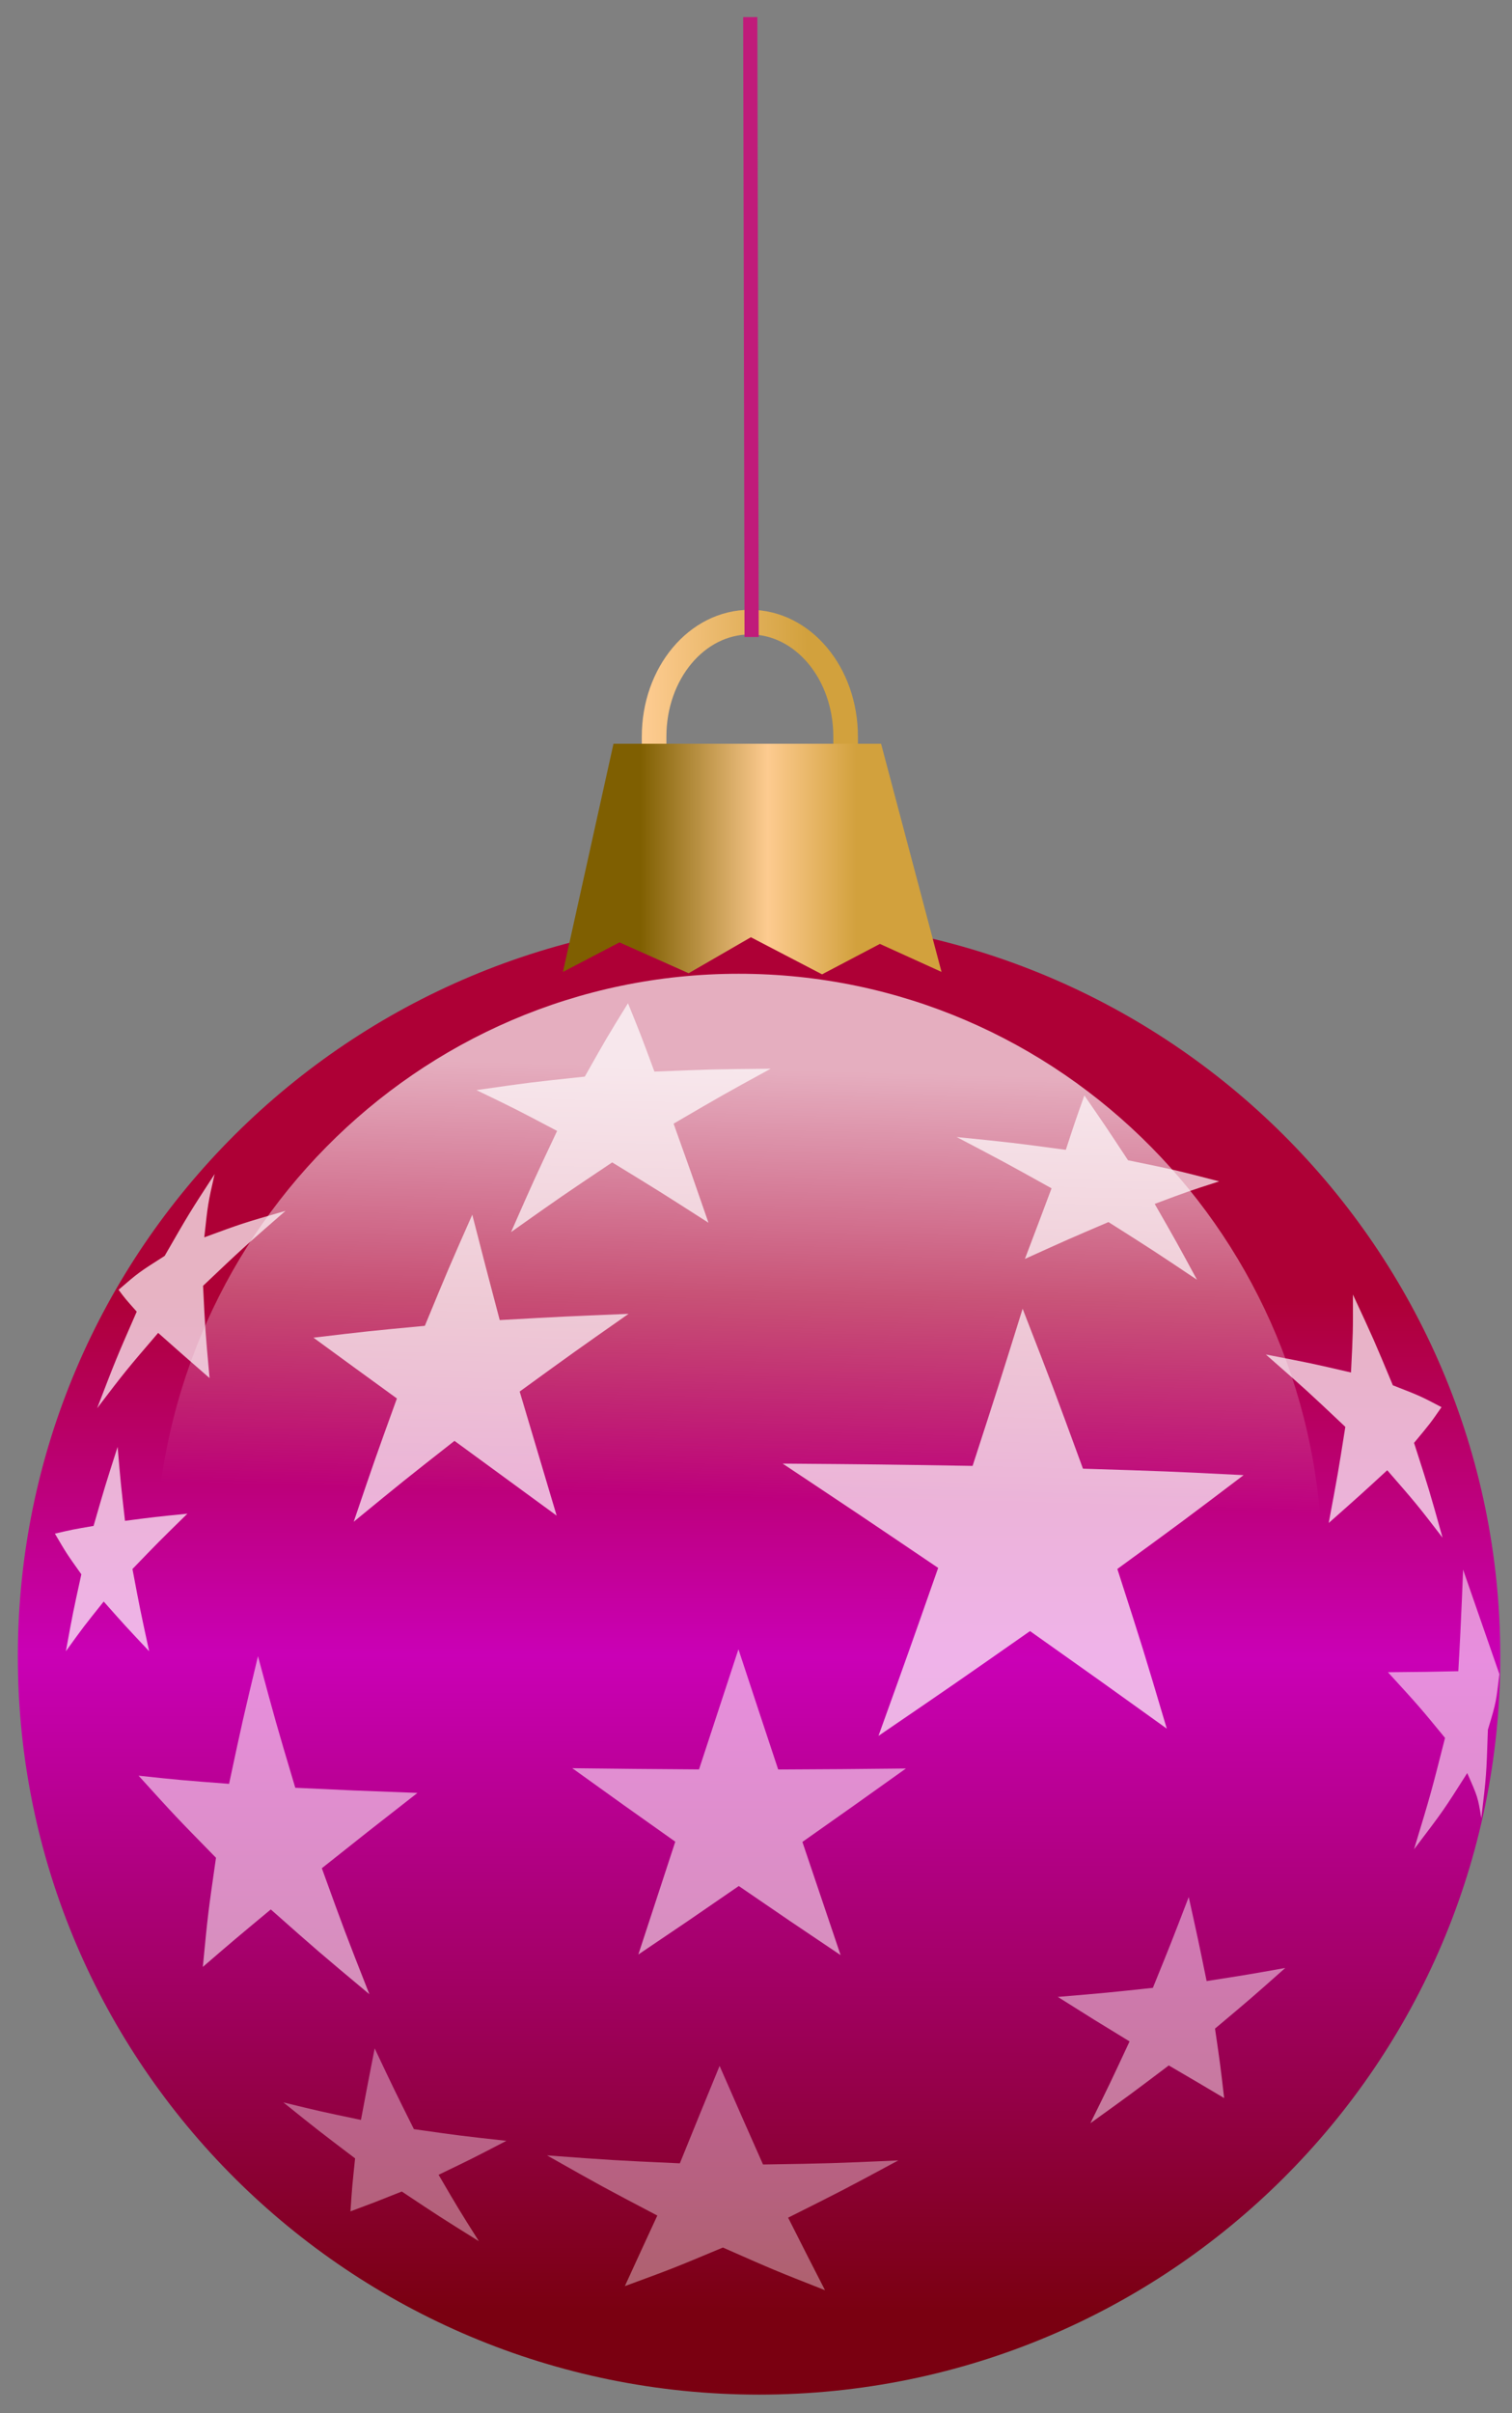 <?xml version="1.0" encoding="UTF-8" standalone="no"?>
<!-- Created with Inkscape (http://www.inkscape.org/) -->

<svg
   xmlns:dc="http://purl.org/dc/elements/1.1/"
   xmlns:cc="http://creativecommons.org/ns#"
   xmlns:rdf="http://www.w3.org/1999/02/22-rdf-syntax-ns#"
   xmlns:svg="http://www.w3.org/2000/svg"
   xmlns="http://www.w3.org/2000/svg"
   xmlns:xlink="http://www.w3.org/1999/xlink"
   xmlns:sodipodi="http://sodipodi.sourceforge.net/DTD/sodipodi-0.dtd"
   xmlns:inkscape="http://www.inkscape.org/namespaces/inkscape"
   width="370"
   height="590"
   id="svg2964"
   version="1.1"
   inkscape:version="0.47 r22583"
   sodipodi:docname="Neues Dokument 2">
  <rect width="100%" height="100%" fill="#808080" stroke="none"/>
  <defs
     id="defs2966">
    <inkscape:perspective
       sodipodi:type="inkscape:persp3d"
       inkscape:vp_x="0 : 526.18109 : 1"
       inkscape:vp_y="0 : 1000 : 0"
       inkscape:vp_z="744.09448 : 526.18109 : 1"
       inkscape:persp3d-origin="372.04724 : 350.78739 : 1"
       id="perspective2972" />
    <inkscape:perspective
       id="perspective2911"
       inkscape:persp3d-origin="0.5 : 0.33333333 : 1"
       inkscape:vp_z="1 : 0.5 : 1"
       inkscape:vp_y="0 : 1000 : 0"
       inkscape:vp_x="0 : 0.5 : 1"
       sodipodi:type="inkscape:persp3d" />
    <linearGradient
       inkscape:collect="always"
       xlink:href="#linearGradient3725"
       id="linearGradient3731"
       x1="444.528"
       y1="902.108"
       x2="445.733"
       y2="502.447"
       gradientUnits="userSpaceOnUse" />
    <linearGradient
       id="linearGradient3725">
      <stop
         style="stop-color:#7a0011;stop-opacity:1;"
         offset="0"
         id="stop3727" />
      <stop
         id="stop3733"
         offset="0.645"
         style="stop-color:#ca00b6;stop-opacity:1;" />
      <stop
         style="stop-color:#ae0036;stop-opacity:1;"
         offset="1"
         id="stop3729" />
    </linearGradient>
    <linearGradient
       inkscape:collect="always"
       xlink:href="#linearGradient3737"
       id="linearGradient3743"
       x1="527.797"
       y1="318.051"
       x2="523.22"
       y2="490.424"
       gradientUnits="userSpaceOnUse" />
    <linearGradient
       id="linearGradient3737">
      <stop
         style="stop-color:#ffffff;stop-opacity:0.684;"
         offset="0"
         id="stop3739" />
      <stop
         style="stop-color:#ffffff;stop-opacity:0;"
         offset="1"
         id="stop3741" />
    </linearGradient>
    <linearGradient
       inkscape:collect="always"
       xlink:href="#linearGradient3642"
       id="linearGradient3648"
       x1="410.314"
       y1="263.25"
       x2="474.072"
       y2="262.678"
       gradientUnits="userSpaceOnUse" />
    <linearGradient
       id="linearGradient3642">
      <stop
         style="stop-color:#fdcb90;stop-opacity:1;"
         offset="0"
         id="stop3644" />
      <stop
         style="stop-color:#d2a13d;stop-opacity:1;"
         offset="1"
         id="stop3646" />
    </linearGradient>
    <linearGradient
       inkscape:collect="always"
       xlink:href="#linearGradient3754"
       id="linearGradient3760"
       x1="493.358"
       y1="343.436"
       x2="407.977"
       y2="343.436"
       gradientUnits="userSpaceOnUse"
       gradientTransform="translate(0,-15.101)" />
    <linearGradient
       id="linearGradient3754">
      <stop
         style="stop-color:#d2a13d;stop-opacity:1;"
         offset="0"
         id="stop3756" />
      <stop
         id="stop3762"
         offset="0.411"
         style="stop-color:#fdcb90;stop-opacity:1;" />
      <stop
         style="stop-color:#7f5f01;stop-opacity:1;"
         offset="1"
         id="stop3758" />
    </linearGradient>
  </defs>
  <sodipodi:namedview
     id="base"
     pagecolor="#ffffff"
     bordercolor="#666666"
     borderopacity="1.0"
     inkscape:pageopacity="0.0"
     inkscape:pageshadow="2"
     inkscape:zoom="0.90605547"
     inkscape:cx="185"
     inkscape:cy="295"
     inkscape:document-units="px"
     inkscape:current-layer="layer1"
     showgrid="false"
     inkscape:window-width="1280"
     inkscape:window-height="1005"
     inkscape:window-x="-4"
     inkscape:window-y="-4"
     inkscape:window-maximized="1" />
  <g
     inkscape:label="Ebene 1"
     inkscape:groupmode="layer"
     id="layer1"
     transform="translate(-81.064,-390.319)">
    <g
       transform="matrix(0.62,0,0,0.62,-15.215,395.826)"
       id="g2871">
      <path
         class="fil0 str0"
         d="m 454.885,353.255 c 161.549,0 292.561,130.338 292.561,291.057 0,160.719 -131.012,291.056 -292.561,291.056 -161.549,0 -292.56,-130.338 -292.56,-291.056 0,-160.719 131.011,-291.057 292.56,-291.057 z"
         id="path64"
         style="fill:url(#linearGradient3731);fill-opacity:1;fill-rule:evenodd;stroke:none" />
      <polygon
         transform="matrix(5.072,0,0,5.072,-8.713,247.507)"
         class="fil0 str0"
         points="57.085,55.401 59.275,61.977 53.582,57.899 47.889,61.977 50.08,55.401 44.371,51.345 51.417,51.358 53.582,44.774 55.747,51.358 62.794,51.345 "
         id="polygon10"
         style="opacity:0.702;fill:none;stroke:none" />
      <polygon
         transform="matrix(5.072,0,0,5.072,-8.713,247.507)"
         class="fil0 str0"
         points="109.78,76.667 112.767,85.069 105.003,79.859 97.24,85.069 100.227,76.667 92.442,71.484 102.051,71.501 105.003,63.088 107.955,71.501 117.564,71.484 "
         id="polygon12"
         style="opacity:0.702;fill:none;stroke:none" />
      <polygon
         transform="matrix(5.072,0,0,5.072,-8.713,247.507)"
         class="fil0 str0"
         points="79.034,64.558 81.184,71.134 75.595,67.056 70.005,71.134 72.156,64.558 66.551,60.502 73.469,60.515 75.595,53.931 77.72,60.515 84.639,60.502 "
         id="polygon14"
         style="opacity:0.702;fill:none;stroke:none" />
      <polygon
         transform="matrix(5.072,0,0,5.072,-8.713,247.507)"
         class="fil0 str0"
         points="67.778,89.647 70.048,96.71 64.148,92.33 58.248,96.71 60.518,89.647 54.602,85.29 61.905,85.305 64.148,78.233 66.391,85.305 73.695,85.29 "
         id="polygon16"
         style="opacity:0.557;fill:none;stroke:none" />
      <polygon
         transform="matrix(5.072,0,0,5.072,-8.713,247.507)"
         class="fil0 str0"
         points="54.207,73.073 55.92,77.944 51.469,74.924 47.018,77.944 48.73,73.073 44.267,70.069 49.776,70.079 51.469,65.201 53.161,70.079 58.671,70.069 "
         id="polygon18"
         style="opacity:0.702;fill:none;stroke:none" />
      <polygon
         transform="matrix(5.072,0,0,5.072,-8.713,247.507)"
         class="fil0 str0"
         points="86.654,48.709 88.725,55.285 83.343,51.207 77.96,55.285 80.031,48.709 74.634,44.653 81.296,44.666 83.343,38.082 85.39,44.666 92.052,44.653 "
         id="polygon20"
         style="opacity:0.702;fill:none;stroke:none" />
      <polygon
         transform="matrix(5.072,0,0,5.072,-8.713,247.507)"
         class="fil0 str0"
         points="93.571,87.523 95.562,93.49 90.387,89.79 85.212,93.49 87.203,87.523 82.013,83.843 88.419,83.855 90.387,77.881 92.355,83.855 98.761,83.843 "
         id="polygon22"
         style="opacity:0.557;fill:none;stroke:none" />
      <polygon
         transform="matrix(5.072,0,0,5.072,-8.713,247.507)"
         class="fil0 str0"
         points="93.024,109.753 95.334,115.964 89.33,112.113 83.327,115.964 85.637,109.753 79.617,105.923 87.048,105.935 89.33,99.717 91.613,105.935 99.044,105.923 "
         id="polygon24"
         style="opacity:0.557;fill:none;stroke:none" />
      <polygon
         transform="matrix(5.072,0,0,5.072,-8.713,247.507)"
         class="fil0 str0"
         points="117.491,99.529 119.243,104.644 114.689,101.473 110.134,104.644 111.887,99.529 107.32,96.375 112.957,96.385 114.689,91.264 116.421,96.385 122.058,96.375 "
         id="polygon26"
         style="opacity:0.557;fill:none;stroke:none" />
      <polygon
         transform="matrix(5.072,0,0,5.072,-8.713,247.507)"
         class="fil0 str0"
         points="114.238,52.096 116.27,56.846 110.991,53.901 105.712,56.846 107.743,52.096 102.449,49.167 108.983,49.177 110.991,44.422 112.998,49.177 119.532,49.167 "
         id="polygon28"
         style="opacity:0.702;fill:none;stroke:none" />
      <polygon
         transform="matrix(5.072,0,0,5.072,-8.713,247.507)"
         class="fil0 str0"
         points="133.04,64.63 135.211,70.597 129.569,66.897 123.928,70.597 126.099,64.63 120.442,60.95 127.424,60.962 129.569,54.988 131.714,60.962 138.697,60.95 "
         id="polygon32"
         style="opacity:0.702;fill:none;stroke:none" />
      <polygon
         transform="matrix(5.072,0,0,5.072,-8.713,247.507)"
         class="fil0 str0"
         points="72.761,108.335 74.514,113.449 69.959,110.278 65.405,113.449 67.157,108.335 62.59,105.18 68.228,105.19 69.959,100.069 71.691,105.19 77.329,105.18 "
         id="polygon34"
         style="opacity:0.557;fill:none;stroke:none" />
      <path
         class="fil0 str0"
         d="m 239.999,454.088 c -2.634,11.575 -2.634,11.575 -4.081,24.938 15.141,-5.558 15.141,-5.558 32.063,-10.444 -16.709,14.551 -16.709,14.551 -32.545,29.56 0.844,17.323 0.844,17.323 2.568,36.385 -11.066,-9.64 -11.066,-9.64 -20.292,-17.817 -12.782,14.9 -12.782,14.9 -24.078,29.686 7.409,-19.299 7.409,-19.299 15.616,-38.064 -4.586,-5.166 -4.586,-5.166 -7.161,-8.624 7.86,-6.781 7.86,-6.781 18.191,-13.359 9.675,-16.819 9.675,-16.819 19.718,-32.26"
         id="path38"
         style="opacity:0.702;fill:#ffffff;fill-rule:evenodd;stroke:none" />
      <path
         class="fil0 str0"
         d="m 558.909,507.184 c 12.09,31.077 12.09,31.077 23.819,63.068 33.036,1.027 33.036,1.027 63.401,2.545 -23.76,17.99 -23.76,17.99 -49.832,36.997 10.241,31.785 10.241,31.785 19.513,62.964 -26.062,-18.709 -26.062,-18.709 -53.98,-38.466 -29.497,20.626 -29.497,20.626 -59.816,41.322 11.928,-33.114 11.928,-33.114 23.56,-66.237 -30.497,-20.599 -30.497,-20.599 -61.376,-41.131 37.891,0.306 37.891,0.306 74.968,0.905 10.285,-31.697 10.285,-31.697 19.744,-61.967"
         id="path40"
         style="opacity:0.702;fill:#ffffff;fill-rule:evenodd;stroke:none" />
      <path
         class="fil0 str0"
         d="m 341.692,470.102 c 5.143,20.008 5.143,20.008 10.833,41.554 25.033,-1.402 25.033,-1.402 50.853,-2.461 -21.595,15.13 -21.595,15.13 -42.975,30.639 7.137,23.985 7.137,23.985 14.594,48.927 -20.597,-15.07 -20.597,-15.07 -40.329,-29.477 -20.221,15.867 -20.221,15.867 -39.777,31.901 8.354,-24.589 8.354,-24.589 17.051,-48.62 -17.192,-12.478 -17.192,-12.478 -32.94,-23.977 21.304,-2.533 21.304,-2.533 43.968,-4.67 9.275,-22.449 9.275,-22.449 18.722,-43.817"
         id="path42"
         style="opacity:0.702;fill:#ffffff;fill-rule:evenodd;stroke:none" />
      <path
         class="fil0 str0"
         d="m 257.113,644.194 c 6.99,25.951 6.99,25.951 14.72,51.882 23.32,1.097 23.32,1.097 48.226,2.023 -19.58,15.276 -19.58,15.276 -37.745,29.7 9.118,25.149 9.118,25.149 18.765,49.678 -19.96,-16.67 -19.96,-16.67 -38.91,-33.424 -14.393,11.953 -14.393,11.953 -26.824,22.655 2.01,-20.892 2.01,-20.892 5.192,-43.036 -16.097,-16.428 -16.097,-16.428 -30.553,-32.365 16.75,1.774 16.75,1.774 35.72,3.218 5.267,-24.676 5.267,-24.676 11.409,-50.332"
         id="path44"
         style="opacity:0.557;fill:#ffffff;fill-rule:evenodd;stroke:none" />
      <path
         class="fil0 str0"
         d="m 201.714,561.65 c 1.201,14.121 1.201,14.121 2.905,29.164 11.659,-1.514 11.659,-1.514 24.635,-2.818 -11.322,11.09 -11.322,11.09 -21.686,21.818 3.029,15.996 3.029,15.996 6.591,32.429 -9.512,-10.101 -9.512,-10.101 -17.939,-19.604 -8.028,10.039 -8.028,10.039 -14.928,19.596 2.778,-15.168 2.778,-15.168 6.102,-30.337 -5.852,-8.224 -5.852,-8.224 -10.436,-16.036 6.877,-1.599 6.877,-1.599 15.266,-3.044 4.519,-15.685 4.519,-15.685 9.49,-31.168"
         id="path46"
         style="opacity:0.702;fill:#ffffff;fill-rule:evenodd;stroke:none" />
      <path
         class="fil0 str0"
         d="m 403.151,386.719 c 5.036,12.401 5.036,12.401 10.431,26.953 22.925,-0.916 22.925,-0.916 45.892,-1.14 -18.828,10.3 -18.828,10.3 -38.324,21.672 6.724,18.715 6.724,18.715 13.77,39.071 -19.364,-12.4 -19.364,-12.4 -38.007,-23.796 -20.054,13.43 -20.054,13.43 -39.909,27.471 9.092,-20.651 9.092,-20.651 18.165,-39.882 -16.516,-8.709 -16.516,-8.709 -31.829,-16.094 21.078,-3.027 21.078,-3.027 42.761,-5.324 8.733,-15.459 8.733,-15.459 17.05,-28.93"
         id="path48"
         style="opacity:0.702;fill:#ffffff;fill-rule:evenodd;stroke:none" />
      <path
         class="fil0 str0"
         d="m 446.746,641.454 c 7.842,23.782 7.842,23.782 15.687,47.412 25.308,-0.131 25.308,-0.131 50.419,-0.397 -20.424,14.569 -20.424,14.569 -40.862,28.961 7.638,22.664 7.638,22.664 15.079,44.635 -19.938,-13.383 -19.938,-13.383 -40.188,-27.25 -19.979,13.762 -19.979,13.762 -39.641,27.004 7.188,-21.873 7.188,-21.873 14.578,-44.484 -20.431,-14.458 -20.431,-14.458 -40.649,-28.977 24.828,0.288 24.828,0.288 50.017,0.47 7.754,-23.594 7.754,-23.594 15.56,-47.375"
         id="path50"
         style="opacity:0.557;fill:#ffffff;fill-rule:evenodd;stroke:none" />
      <path
         class="fil0 str0"
         d="m 439.307,805.744 c 8.821,20.119 8.821,20.119 17.14,38.88 26.768,-0.435 26.768,-0.435 53.389,-1.605 -21.89,11.772 -21.89,11.772 -43.479,22.573 7.676,15.19 7.676,15.19 14.559,28.603 -19.784,-7.784 -19.784,-7.784 -40.312,-16.826 -19.777,8.27 -19.777,8.27 -38.688,15.214 5.967,-13.023 5.967,-13.023 12.81,-27.829 -21.801,-11.437 -21.801,-11.437 -43.524,-23.719 25.876,1.916 25.876,1.916 52.414,3.133 7.526,-18.529 7.526,-18.529 15.691,-38.423"
         id="path52"
         style="opacity:0.379;fill:#ffffff;fill-rule:evenodd;stroke:none" />
      <path
         class="fil0 str0"
         d="m 624.473,739.171 c 3.753,16.98 3.753,16.98 7.058,33.124 16.126,-2.511 16.126,-2.511 31.051,-5.173 -13.553,12.014 -13.553,12.014 -27.734,23.912 2.073,14.228 2.073,14.228 3.598,27.393 -10.297,-6.107 -10.297,-6.107 -21.852,-12.86 -15.321,11.558 -15.321,11.558 -30.937,22.776 7.773,-15.756 7.773,-15.756 15.464,-32.253 -13.776,-8.391 -13.776,-8.391 -28.315,-17.548 19.123,-1.611 19.123,-1.611 37.515,-3.576 7.197,-17.714 7.197,-17.714 14.151,-35.796"
         id="path54"
         style="opacity:0.475;fill:#ffffff;fill-rule:evenodd;stroke:none" />
      <path
         class="fil0 str0"
         d="m 583.276,423.062 c 8.466,12.274 8.466,12.274 17.24,25.574 18.551,3.813 18.551,3.813 35.972,8.32 -12.134,3.908 -12.134,3.908 -25.449,8.886 8.427,14.68 8.427,14.68 16.69,29.908 -17.121,-11.454 -17.121,-11.454 -34.937,-22.742 -16.022,6.849 -16.022,6.849 -32.983,14.532 5.46,-14.382 5.46,-14.382 10.516,-27.846 -18.646,-10.352 -18.646,-10.352 -37.448,-20.215 21.852,2.196 21.852,2.196 43.081,5.038 3.738,-11.376 3.738,-11.376 7.318,-21.455"
         id="path56"
         style="opacity:0.702;fill:#ffffff;fill-rule:evenodd;stroke:none" />
      <path
         sodipodi:nodetypes="ccccccccc"
         class="fil0 str0"
         d="m 747.079,651.246 c -1.33,10.696 -1.055,10.579 -4.535,21.927 -0.598,18.053 -0.598,18.053 -2.598,34.883 -1.375,-8.303 -1.375,-8.303 -5.555,-17.777 -9.352,14.728 -9.352,14.728 -20.991,30.051 6.656,-21.99 6.656,-21.99 12.234,-43.921 -10.061,-12.247 -10.061,-12.247 -22.537,-25.891 15.478,-0.141 15.478,-0.141 27.776,-0.41 1.213,-20.872 1.88,-40.059 1.88,-40.059"
         id="path58"
         style="opacity:0.557;fill:#ffffff;fill-rule:evenodd;stroke:none" />
      <path
         class="fil0 str0"
         d="m 689.269,501.577 c 8.212,17.669 8.212,17.669 15.767,35.792 10.816,4.22 10.816,4.22 19.211,8.619 -4.438,6.396 -4.438,6.396 -10.844,14.087 6.011,18.661 6.011,18.661 11.247,37.375 -10.104,-13.114 -10.104,-13.114 -21.83,-26.584 -10.7,9.829 -10.7,9.829 -23.102,20.804 3.654,-19.541 3.654,-19.541 6.562,-37.906 -15.06,-14.219 -15.06,-14.219 -31.373,-28.535 17.832,3.443 17.832,3.443 33.607,7.092 0.809,-16.081 0.809,-16.081 0.754,-30.743"
         id="path60"
         style="opacity:0.702;fill:#ffffff;fill-rule:evenodd;stroke:none" />
      <path
         class="fil0 str0"
         d="m 303.172,798.841 c 7.736,16.336 7.736,16.336 15.48,31.846 17.994,2.553 17.994,2.553 36.514,4.606 -13.768,7.134 -13.768,7.134 -26.767,13.39 7.928,13.578 7.928,13.578 15.906,26.192 -15.406,-9.604 -15.406,-9.604 -30.433,-19.592 -10.793,4.298 -10.793,4.298 -20.264,7.825 0.672,-9.795 0.672,-9.795 1.835,-20.901 -14.446,-10.94 -14.446,-10.94 -28.314,-22.069 14.755,3.59 14.755,3.59 30.626,6.909 2.543,-13.502 2.543,-13.502 5.417,-28.205"
         id="path62"
         style="opacity:0.379;fill:#ffffff;fill-rule:evenodd;stroke:none" />
      <path
         transform="matrix(0.974,0,0,0.984,-70.199,98.909)"
         d="m 767.288,517.881 c 0,131.004 -105.858,237.203 -236.441,237.203 -130.583,0 -236.441,-106.2 -236.441,-237.203 0,-131.004 105.858,-237.203 236.441,-237.203 130.583,0 236.441,106.2 236.441,237.203 z"
         sodipodi:ry="237.20338"
         sodipodi:rx="236.44067"
         sodipodi:cy="517.88135"
         sodipodi:cx="530.84747"
         id="path3735"
         style="fill:url(#linearGradient3743);fill-opacity:1;fill-rule:nonzero;stroke:none"
         sodipodi:type="arc" />
      <path
         id="rect2865"
         d="m 451.276,236.436 c -20.946,0 -37.821,20.141 -37.821,45.158 l 0,8.792 74.377,0 c 0.407,0 0.81,0.045 1.214,0.06 l 0,-8.852 c 0,-25.016 -16.824,-45.158 -37.77,-45.158 z"
         style="fill:none;stroke:url(#linearGradient3648);stroke-width:9.714;stroke-miterlimit:4;stroke-dasharray:none" />
      <path
         sodipodi:nodetypes="ccccsssssccc"
         id="rect3745"
         d="m 397.424,284.403 105.622,0 c 0,0 0,0.002 0,0.004 l 23.858,89.954 c 0,0 -24.324,-11.039 -24.324,-11.039 0,0 -22.826,11.997 -22.826,11.997 0,0 -28.097,-14.626 -28.097,-14.626 0,0 -24.57,14.19 -24.57,14.19 0,0 -27.296,-12.165 -27.296,-12.165 0,0 -22.307,11.643 -22.307,11.643 l 19.941,-89.954 c 0,-0.002 0.002,-0.004 0,-0.004 z"
         style="fill:url(#linearGradient3760);fill-opacity:1;stroke:none" />
      <path
         sodipodi:nodetypes="cc"
         id="path3650"
         d="m 451.41,-2.139 0.539,244.444"
         style="fill:none;stroke:#c01b7a;stroke-width:5.6;stroke-linecap:butt;stroke-linejoin:miter;stroke-miterlimit:4;stroke-opacity:1;stroke-dasharray:none" />
    </g>
  </g>
</svg>
